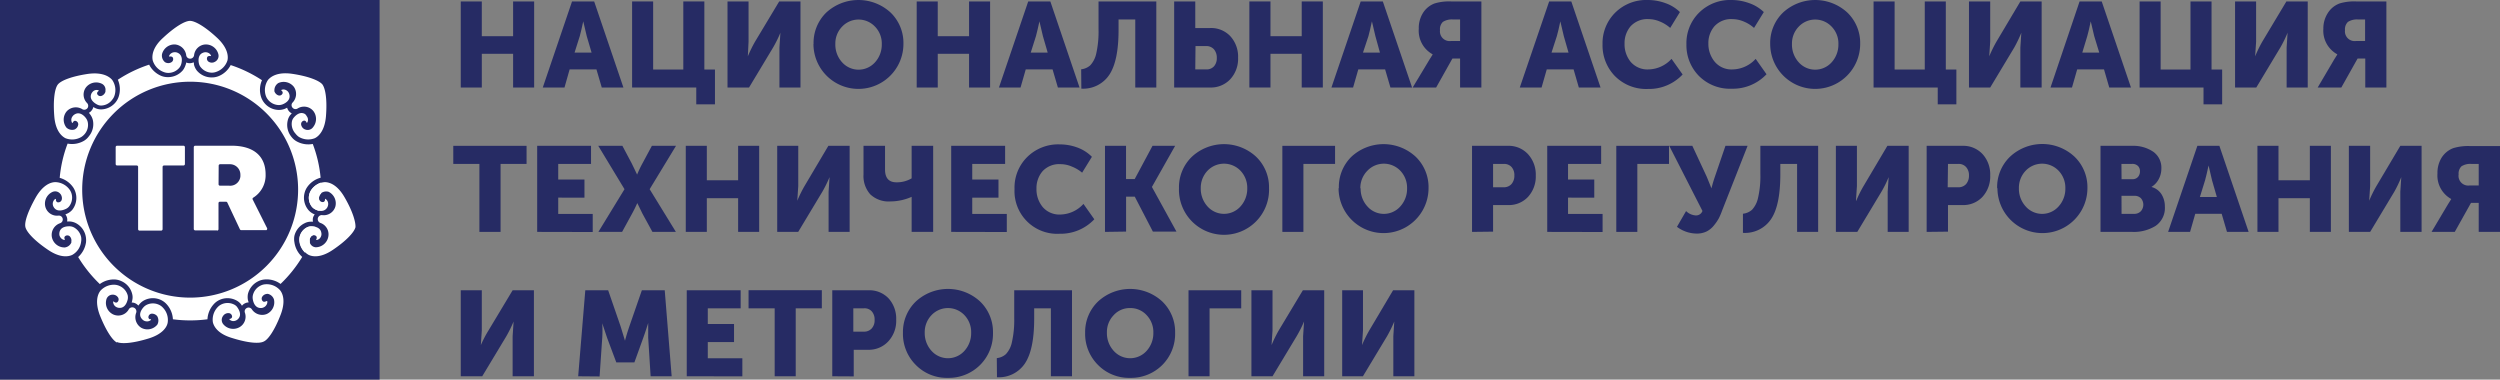<svg xmlns="http://www.w3.org/2000/svg" viewBox="0 0 414.53 62.94"><rect x="0" y="0" width="414.53" height="62.94" fill="#808080" stroke="none"/><defs><style>.cls-1{fill:#262b64;}.cls-2{fill:#fff;}</style></defs><g id="Слой_2" data-name="Слой 2"><g id="Layer_1" data-name="Layer 1"><rect class="cls-1" width="62.94" height="62.94"/><path class="cls-2" d="M50.91,37.68a2.35,2.35,0,0,0-1.28,2.38,3.2,3.2,0,0,0,.93,1.82c.28-.52.55-1.05.79-1.6l0-.08c0-.05,0-.1,0-.16a2.41,2.41,0,0,1,0-.38,1,1,0,0,1,.26-.48A.62.62,0,0,1,51.9,39c.17-.44.32-.89.45-1.36a2.93,2.93,0,0,0-.78-.1A1.63,1.63,0,0,0,50.91,37.68Z"/><path class="cls-2" d="M51.58,31.54a2.42,2.42,0,0,0-.31.72,2.39,2.39,0,0,0,.43,2,1.66,1.66,0,0,0,.52.43,2.27,2.27,0,0,0,.75.28c.07-.48.13-1,.18-1.45a.61.61,0,0,1-.24-.31,1,1,0,0,1,0-.55,1.19,1.19,0,0,1,.15-.35l.1-.12.09-.08V30.27A3.2,3.2,0,0,0,51.58,31.54Z"/><path class="cls-2" d="M52.19,35.56a2.53,2.53,0,0,1-.37-.18,2.48,2.48,0,0,1-.76-.65,3.19,3.19,0,0,1-.58-2.65,3,3,0,0,1,.42-1,3.93,3.93,0,0,1,2.26-1.61,21.13,21.13,0,0,0-1.3-5.6,4,4,0,0,1-2.71-.45,2.77,2.77,0,0,1-.81-.71,3.13,3.13,0,0,1-.65-2.65,2.29,2.29,0,0,1,.45-1l.24-.26a1.48,1.48,0,0,1-.77-.94l-.37.18a2.8,2.8,0,0,1-1,.19,3.16,3.16,0,0,1-2.44-1.2,3,3,0,0,1-.51-.95,3.92,3.92,0,0,1,.15-2.78,21.82,21.82,0,0,0-5.19-2.51,3.91,3.91,0,0,1-2.09,1.87,3,3,0,0,1-1.06.18,3.21,3.21,0,0,1-2.47-1.15,2.64,2.64,0,0,1-.47-1c0-.13,0-.24-.06-.36a1.44,1.44,0,0,1-.65.15,1.39,1.39,0,0,1-.57-.12,1.49,1.49,0,0,1-.1.39,3,3,0,0,1-.45.89,3.22,3.22,0,0,1-2.47,1.15,3,3,0,0,1-1.06-.18,4,4,0,0,1-2.07-1.89,21.79,21.79,0,0,0-5.19,2.5,3.92,3.92,0,0,1,.15,2.78,3,3,0,0,1-.51.95,3.18,3.18,0,0,1-2.39,1.19,2.32,2.32,0,0,1-1-.22,3.14,3.14,0,0,1-.31-.18,1.44,1.44,0,0,1-.29.58,1.41,1.41,0,0,1-.45.39,3,3,0,0,1,.25.32,2.53,2.53,0,0,1,.41.9,3.13,3.13,0,0,1-.65,2.65,2.73,2.73,0,0,1-.8.75,3.92,3.92,0,0,1-2.74.48A21.13,21.13,0,0,0,9.9,29.49h0a4,4,0,0,1,2.26,1.62A3.19,3.19,0,0,1,12,34.77a2.47,2.47,0,0,1-.83.64l-.33.14a1.42,1.42,0,0,1,.28.58,1.18,1.18,0,0,1,0,.59h.41a2.58,2.58,0,0,1,1,.25,3.15,3.15,0,0,1,1.67,2.14,3.26,3.26,0,0,1,.06,1.08,4.08,4.08,0,0,1-1.3,2.43,21.81,21.81,0,0,0,3.59,4.48,3.91,3.91,0,0,1,2.65-.75,3.06,3.06,0,0,1,1,.3,3.12,3.12,0,0,1,1.72,2.11,2.11,2.11,0,0,1,0,1.06,1.5,1.5,0,0,1-.09.35,1.3,1.3,0,0,1,.64.14,1.51,1.51,0,0,1,.47.36,4,4,0,0,1,.26-.32,2.51,2.51,0,0,1,.8-.6,3.14,3.14,0,0,1,2.71,0,3,3,0,0,1,.88.65,4,4,0,0,1,1.08,2.54,22,22,0,0,0,5.73,0,4,4,0,0,1,1.08-2.54,2.84,2.84,0,0,1,.88-.65,3.14,3.14,0,0,1,2.71,0,2.36,2.36,0,0,1,.85.65,2.23,2.23,0,0,1,.2.3,1.34,1.34,0,0,1,.51-.41,1.3,1.3,0,0,1,.58-.14c0-.14-.07-.27-.1-.41a2.74,2.74,0,0,1,0-1,3.2,3.2,0,0,1,1.72-2.11,2.93,2.93,0,0,1,1.05-.29,3.89,3.89,0,0,1,2.64.74,21.81,21.81,0,0,0,3.59-4.48,4,4,0,0,1-1.29-2.42,2.86,2.86,0,0,1,0-1.09A3.15,3.15,0,0,1,50.54,37a2.21,2.21,0,0,1,1-.24h.36a1.43,1.43,0,0,1,0-.65A1.35,1.35,0,0,1,52.19,35.56ZM31.54,49.35a17.9,17.9,0,1,1,17.89-17.9h0A17.91,17.91,0,0,1,31.54,49.35Z"/><path class="cls-2" d="M49.56,22.7a3,3,0,0,0,2.65.21c.78-.39,1.66-1.44,1.84-3.65.21-2.66-.06-4.54-.6-5.27h0c-.55-.65-2.36-1.36-5-1.75-2.2-.32-3.41.31-4,1a3,3,0,0,0-.39,2.59,2.07,2.07,0,0,0,.38.7,2.36,2.36,0,0,0,1.8.89,1.75,1.75,0,0,0,.65-.13c.34-.14,1.39-.65,1.07-1.7a1.18,1.18,0,0,0-.19-.37,1.09,1.09,0,0,0-.46-.33.88.88,0,0,0-.6,0,.09.09,0,0,0-.07.11l0,0h0a.81.81,0,0,1,.14.12.41.41,0,0,1,.08.35.56.56,0,0,1-.74.33h0a1,1,0,0,1-.44-.33,1.06,1.06,0,0,1-.18-.33.42.42,0,0,1,0-.16,1.4,1.4,0,0,1,.65-1.21,2.15,2.15,0,0,1,2.59.65h0a2.06,2.06,0,0,1-.24,2.6.63.63,0,0,0,0,.83.64.64,0,0,0,.83.15,2,2,0,0,1,2.6.38h0a2.14,2.14,0,0,1,0,2.68,1.1,1.1,0,0,1-1.35.4l-.14-.06a1.16,1.16,0,0,1-.29-.25,1.07,1.07,0,0,1-.22-.5.58.58,0,0,1,.49-.65.4.4,0,0,1,.4.32v0a.09.09,0,0,0,.13,0,0,0,0,0,0,0,0,.94.94,0,0,0,.11-.59,1,1,0,0,0-.22-.49.91.91,0,0,0-.28-.34c-.94-.55-1.76.5-1.88.64a1.45,1.45,0,0,0-.28.62A2.36,2.36,0,0,0,49,22.16,2.44,2.44,0,0,0,49.56,22.7Z"/><path class="cls-2" d="M57.12,32.69c-1.12-1.94-2.37-2.48-3.25-2.49a2.94,2.94,0,0,0-2.29,1.34,2.42,2.42,0,0,0-.31.72,2.39,2.39,0,0,0,.43,2,1.66,1.66,0,0,0,.52.43c.32.18,1.38.65,2-.22a1.22,1.22,0,0,0,.16-.37,1.1,1.1,0,0,0,0-.57A1,1,0,0,0,54,33a.08.08,0,0,0-.12,0l0,0v0a.34.34,0,0,1,0,.2.4.4,0,0,1-.21.28.6.6,0,0,1-.74-.39,1.28,1.28,0,0,1,0-.55,1.19,1.19,0,0,1,.15-.35l.11-.12a1.41,1.41,0,0,1,1.29-.27,2.13,2.13,0,0,1,1.13,2.44h0a2,2,0,0,1-2.18,1.43.67.67,0,0,0-.29,1.3,2,2,0,0,1,1.3,2.26h0A2.14,2.14,0,0,1,52.36,41a1.1,1.1,0,0,1-1-.81c0-.05,0-.1,0-.16a2.41,2.41,0,0,1,0-.38,1,1,0,0,1,.26-.48.58.58,0,0,1,.82,0h0a.41.41,0,0,1,.07.34.37.37,0,0,1-.08.18h0a.09.09,0,0,0,.07.11h0a1,1,0,0,0,.54-.29,1.09,1.09,0,0,0,.24-.48,1,1,0,0,0,0-.43c-.16-1.08-1.5-1.07-1.69-1.07a1.34,1.34,0,0,0-.65.17,2.38,2.38,0,0,0-1.24,1.59,2.61,2.61,0,0,0,0,.79,2.93,2.93,0,0,0,1.49,2.19c.8.37,2.16.41,4-.84,2.21-1.49,3.53-2.9,3.75-3.75h0C59,36.83,58.47,35,57.12,32.69Z"/><path class="cls-2" d="M46.52,52.22c.81-2.07.47-3.4-.07-4.08a2.94,2.94,0,0,0-2.48-1,2,2,0,0,0-.75.21A2.37,2.37,0,0,0,41.92,49a1.72,1.72,0,0,0,0,.64c.06.37.33,1.51,1.42,1.43a1,1,0,0,0,.39-.11,1,1,0,0,0,.43-.37.92.92,0,0,0,.17-.58.09.09,0,0,0-.09-.09h-.07A.42.42,0,0,1,44,50a.45.45,0,0,1-.36,0,.59.59,0,0,1-.15-.81h0a1,1,0,0,1,.41-.36,1.2,1.2,0,0,1,.37-.1h.16a1.38,1.38,0,0,1,1,.94,2.13,2.13,0,0,1-1.21,2.4h0a2.05,2.05,0,0,1-2.48-.81.64.64,0,0,0-.91-.13.63.63,0,0,0-.23.7,2,2,0,0,1-.94,2.45h0a2.13,2.13,0,0,1-2.66-.55,1.11,1.11,0,0,1,0-1.36,1,1,0,0,1,.41-.35,1,1,0,0,1,.53-.1.59.59,0,0,1,.54.64h0a.4.4,0,0,1-.22.27.67.67,0,0,1-.19.05h0a.08.08,0,0,0,0,.12l0,0a1,1,0,0,0,.55.24,1.12,1.12,0,0,0,.88-.37c.74-.79-.1-1.83-.21-2a1.47,1.47,0,0,0-.55-.41,2.38,2.38,0,0,0-2,0,2.09,2.09,0,0,0-.64.46,3,3,0,0,0-.8,2.53c.21.85,1,1.95,3.16,2.59,2.54.8,4.47,1,5.27.59h0C44.48,56.31,45.56,54.71,46.52,52.22Z"/><path class="cls-2" d="M19.38,56.71h0c.8.36,2.72.2,5.27-.59,2.13-.65,3-1.76,3.15-2.6A2.93,2.93,0,0,0,27,51a2,2,0,0,0-.65-.47,2.36,2.36,0,0,0-2,0,1.84,1.84,0,0,0-.55.41c-.24.28-1,1.2-.22,2a1.2,1.2,0,0,0,.33.25,1.15,1.15,0,0,0,.55.1,1,1,0,0,0,.56-.23.09.09,0,0,0,0-.13,0,0,0,0,0,0,0h0a.45.45,0,0,1-.19,0,.4.4,0,0,1-.22-.27.6.6,0,0,1,.54-.65h0a1.13,1.13,0,0,1,.84.33.41.41,0,0,1,.1.13,1.41,1.41,0,0,1,0,1.35,2.11,2.11,0,0,1-2.63.55h0a2.06,2.06,0,0,1-.9-2.46.68.68,0,0,0-1.25-.54,2,2,0,0,1-2.51.78h0a2.12,2.12,0,0,1-1.18-2.42,1.08,1.08,0,0,1,1-.87h.17a1.2,1.2,0,0,1,.37.1,1,1,0,0,1,.41.36.59.59,0,0,1-.15.81h0a.38.38,0,0,1-.36,0,.44.44,0,0,1-.18-.12h0a.1.1,0,0,0-.12,0s0,0,0,0a1,1,0,0,0,.58.93,1.24,1.24,0,0,0,.42.11c1.09.08,1.37-1.22,1.42-1.41a1.78,1.78,0,0,0,0-.65,2.4,2.4,0,0,0-1.3-1.55,2.27,2.27,0,0,0-.77-.22,3,3,0,0,0-2.47,1c-.53.69-.87,2-.07,4.09,1,2.49,2.05,4.09,2.82,4.49Z"/><path class="cls-2" d="M4.22,37.68h0c.22.85,1.54,2.26,3.75,3.75,1.84,1.25,3.2,1.21,4,.84a2.89,2.89,0,0,0,1.48-2.19,2.31,2.31,0,0,0,0-.79,2.41,2.41,0,0,0-1.24-1.61,1.68,1.68,0,0,0-.65-.16c-.37,0-1.54,0-1.71,1.06a1.41,1.41,0,0,0,0,.41,1.16,1.16,0,0,0,.27.5.93.93,0,0,0,.53.29.09.09,0,0,0,.11-.07.08.08,0,0,0,0,0h0a.51.51,0,0,1-.07-.17.37.37,0,0,1,.07-.34.58.58,0,0,1,.82,0h0a1.06,1.06,0,0,1,.25.48,1.21,1.21,0,0,1,0,.38,1.24,1.24,0,0,1,0,.16,1.36,1.36,0,0,1-1.08.81A2.13,2.13,0,0,1,8.6,39.31h0A2.05,2.05,0,0,1,10,37a.65.65,0,0,0-.31-1.25,2,2,0,0,1-2.17-1.46h0a2.13,2.13,0,0,1,1.13-2.44,1.09,1.09,0,0,1,1.33.27l.1.12a1.19,1.19,0,0,1,.15.35,1,1,0,0,1,0,.55.59.59,0,0,1-.73.39.44.44,0,0,1-.22-.28.67.67,0,0,1,0-.2v0A.09.09,0,0,0,9.14,33h0a1,1,0,0,0-.37,1,1.07,1.07,0,0,0,.18.41c.61.9,1.8.31,2,.22a1.48,1.48,0,0,0,.53-.43,2.39,2.39,0,0,0,.42-1.95,2.29,2.29,0,0,0-.3-.72A3,3,0,0,0,9.19,30.2c-.88,0-2.12.57-3.24,2.49C4.65,35,4,36.83,4.22,37.68Z"/><path class="cls-2" d="M18.61,16.53a2,2,0,0,0,.38-.69,2.94,2.94,0,0,0-.39-2.59c-.55-.65-1.76-1.3-4-1-2.63.39-4.44,1.07-5,1.75h0c-.54.69-.81,2.59-.6,5.26.17,2.22,1.06,3.24,1.84,3.65a3,3,0,0,0,2.65-.2,2.47,2.47,0,0,0,.59-.53,2.34,2.34,0,0,0,.47-1.94,1.67,1.67,0,0,0-.28-.62c-.21-.31-1-1.21-1.89-.65a1,1,0,0,0-.31.27,1,1,0,0,0-.24.52,1.09,1.09,0,0,0,.11.59.09.09,0,0,0,.13,0l0,0v0a.56.56,0,0,1,.09-.17.37.37,0,0,1,.31-.15.58.58,0,0,1,.5.65,1.18,1.18,0,0,1-.22.5,1.42,1.42,0,0,1-.3.25l-.14.06a1.38,1.38,0,0,1-1.29-.33,2.14,2.14,0,0,1,.05-2.71h0a2.05,2.05,0,0,1,2.6-.33.66.66,0,0,0,.88-.26.67.67,0,0,0-.1-.76,2,2,0,0,1-.21-2.59h0a2.15,2.15,0,0,1,2.59-.65,1.1,1.1,0,0,1,.65,1.21.8.8,0,0,1,0,.15,1,1,0,0,1-.18.34,1,1,0,0,1-.44.33.57.57,0,0,1-.75-.32h0a.41.41,0,0,1,.09-.35.53.53,0,0,1,.14-.12h0a.09.09,0,0,0,0-.13h0a.91.91,0,0,0-.61,0,.93.93,0,0,0-.42.32,1,1,0,0,0-.21.38c-.32,1,.89,1.61,1.06,1.69a1.3,1.3,0,0,0,.64.14A2.34,2.34,0,0,0,18.61,16.53Z"/><path class="cls-2" d="M33.32,11.19a2.39,2.39,0,0,0,1.8.86,2.08,2.08,0,0,0,.78-.15A2.94,2.94,0,0,0,37.72,10c.18-.86-.09-2.2-1.71-3.72-1.95-1.82-3.62-2.8-4.49-2.82h0c-.88,0-2.54,1-4.49,2.82C25.4,7.76,25.14,9.1,25.32,10a2.94,2.94,0,0,0,1.82,1.94,2,2,0,0,0,.77.15,2.39,2.39,0,0,0,1.83-.86,1.72,1.72,0,0,0,.31-.6c.1-.35.35-1.51-.65-1.9a.94.94,0,0,0-.4-.07,1,1,0,0,0-.55.14.92.92,0,0,0-.4.45.09.09,0,0,0,0,.12h.08a.58.58,0,0,1,.18,0,.41.41,0,0,1,.33.15.59.59,0,0,1-.22.8,1,1,0,0,1-.9.07l-.15-.07A1.42,1.42,0,0,1,26.86,9,2.13,2.13,0,0,1,29,7.37h0a2.06,2.06,0,0,1,1.88,1.82.65.65,0,0,0,.65.54.66.66,0,0,0,.65-.56,2,2,0,0,1,1.9-1.8h0A2.14,2.14,0,0,1,36.21,9a1.1,1.1,0,0,1-.56,1.24l-.14.07a1,1,0,0,1-.91-.07.61.61,0,0,1-.22-.8.41.41,0,0,1,.33-.15.65.65,0,0,1,.19,0h0A.08.08,0,0,0,35,9.25a.06.06,0,0,0,0,0,.9.9,0,0,0-.39-.45,1.08,1.08,0,0,0-.53-.14,1.11,1.11,0,0,0-.43.09c-1,.39-.7,1.69-.64,1.88A1.36,1.36,0,0,0,33.32,11.19Z"/><path class="cls-2" d="M22.9,38V27.68a.23.23,0,0,0-.23-.24H19.42a.24.24,0,0,1-.24-.24V24.4a.24.24,0,0,1,.24-.24h11a.24.24,0,0,1,.24.24v2.8a.24.24,0,0,1-.24.24H27.2a.24.24,0,0,0-.24.24V38a.25.25,0,0,1-.23.24H23.14A.24.24,0,0,1,22.9,38Z"/><path class="cls-2" d="M36,38.2H32.37a.24.24,0,0,1-.24-.24V24.4a.25.25,0,0,1,.24-.24h6c3.74,0,5.67,1.76,5.67,4.76A4.35,4.35,0,0,1,42,32.77a.23.23,0,0,0-.1.31h0l2.39,4.76a.25.25,0,0,1-.12.32.17.17,0,0,1-.1,0H40a.25.25,0,0,1-.22-.14l-2.09-4.44a.24.24,0,0,0-.22-.13h-1a.23.23,0,0,0-.24.23h0V38a.24.24,0,0,1-.24.24Zm.24-7.65a.24.24,0,0,0,.24.24H38a1.7,1.7,0,0,0,1.86-1.53,1.93,1.93,0,0,0,0-.24,1.73,1.73,0,0,0-1.68-1.79H36.5a.24.24,0,0,0-.24.24h0Z"/><path class="cls-1" d="M76.4,14.51V.24h3.49V6h5.19V.24h3.49V14.51H85.08V8.92H79.89v5.59Z"/><path class="cls-1" d="M90,14.51,94.85.24h3.67l4.85,14.27H99.78l-.88-3H94.45l-.85,3Zm5.27-5.79h2.82L97.29,6l-.58-2.46h0c-.22,1-.41,1.86-.58,2.46Z"/><path class="cls-1" d="M104.81,14.51V.24h3.49V11.53h5V.24h3.49V11.53h1.76V17.3h-3.1V14.51Z"/><path class="cls-1" d="M120.63,14.51V.24h3.49V6.9L124,9.34h0a22.32,22.32,0,0,1,1.2-2.44l4-6.66h3.53V14.51h-3.49V7.86l.16-2.43h0a20.4,20.4,0,0,1-1.2,2.43l-4,6.65Z"/><path class="cls-1" d="M134.9,7.28A7,7,0,0,1,137,2.09a7.87,7.87,0,0,1,10.68,0,7,7,0,0,1,2.12,5.19,7.46,7.46,0,1,1-14.92,0Zm3.61,0a4.35,4.35,0,0,0,1.12,3.05,3.66,3.66,0,0,0,5.46,0,4.35,4.35,0,0,0,1.12-3,4,4,0,0,0-1.12-2.91,3.75,3.75,0,0,0-5.46,0A4,4,0,0,0,138.51,7.28Z"/><path class="cls-1" d="M152,14.51V.24h3.49V6h5.19V.24h3.49V14.51h-3.49V8.92h-5.19v5.59Z"/><path class="cls-1" d="M165.64,14.51,170.49.24h3.67L179,14.51h-3.59l-.88-3h-4.45l-.86,3Zm5.27-5.79h2.81L172.93,6l-.58-2.46h0c-.22,1-.41,1.86-.58,2.46Z"/><path class="cls-1" d="M179.27,11.49a2.69,2.69,0,0,0,1.51-.66,4.16,4.16,0,0,0,1-2,16.35,16.35,0,0,0,.37-3.91V.24h9.58V14.51h-3.49V3.23h-2.77V5c0,3.42-.52,5.89-1.54,7.41a5.21,5.21,0,0,1-4.63,2.29Z"/><path class="cls-1" d="M194.69,14.51V.24h3.5V4.65h2.43A4.36,4.36,0,0,1,204,6a5,5,0,0,1,1.29,3.56A5,5,0,0,1,204,13.13a4.39,4.39,0,0,1-3.36,1.38Zm3.5-3H200a1.64,1.64,0,0,0,1.3-.52,2,2,0,0,0,.46-1.39,2.1,2.1,0,0,0-.47-1.42,1.68,1.68,0,0,0-1.35-.54h-1.71Z"/><path class="cls-1" d="M207.16,14.51V.24h3.5V6h5.18V.24h3.5V14.51h-3.5V8.92h-5.18v5.59Z"/><path class="cls-1" d="M220.77,14.51,225.62.24h3.67l4.85,14.27h-3.59l-.88-3h-4.45l-.86,3ZM226,8.72h2.81L228.06,6l-.58-2.46h0c-.22,1-.41,1.86-.58,2.46Z"/><path class="cls-1" d="M234.24,14.51,237,9.92l.54-.86V9a4.45,4.45,0,0,1-2.29-4.23,4.7,4.7,0,0,1,.72-2.66A3.87,3.87,0,0,1,237.85.58a8.22,8.22,0,0,1,2.78-.34h5V14.51H242.1V9.7h-1.27l-2.7,4.81Zm6.35-7.71h1.51V3.23h-1.18a2.74,2.74,0,0,0-1.67.4A1.66,1.66,0,0,0,238.77,5,1.61,1.61,0,0,0,240.59,6.8Z"/><path class="cls-1" d="M252,14.51,256.87.24h3.67l4.85,14.27h-3.6l-.87-3h-4.45l-.86,3Zm5.26-5.79h2.82L259.3,6l-.58-2.46h0c-.21,1-.4,1.86-.58,2.46Z"/><path class="cls-1" d="M265.72,7.34a7.13,7.13,0,0,1,2.11-5.25A7.31,7.31,0,0,1,273.21,0a8.53,8.53,0,0,1,2.91.51A6.53,6.53,0,0,1,278.55,2l-1.61,2.63a5.89,5.89,0,0,0-1.69-1.05,4.84,4.84,0,0,0-1.88-.41,3.77,3.77,0,0,0-3,1.19,4.31,4.31,0,0,0-1,2.88,4.62,4.62,0,0,0,1,3,3.66,3.66,0,0,0,3,1.27,5.3,5.3,0,0,0,3.79-1.75L279,12.35a7.65,7.65,0,0,1-5.74,2.4,7.28,7.28,0,0,1-5.44-2.09A7.29,7.29,0,0,1,265.72,7.34Z"/><path class="cls-1" d="M279.63,7.34a7.09,7.09,0,0,1,2.11-5.25A7.3,7.3,0,0,1,287.11,0,8.59,8.59,0,0,1,290,.51,6.61,6.61,0,0,1,292.46,2l-1.62,2.63a5.83,5.83,0,0,0-1.68-1.05,4.92,4.92,0,0,0-1.89-.41,3.75,3.75,0,0,0-3,1.19,4.26,4.26,0,0,0-1,2.88,4.63,4.63,0,0,0,1.05,3,3.63,3.63,0,0,0,3,1.27,5.29,5.29,0,0,0,3.79-1.75l1.8,2.55a7.66,7.66,0,0,1-5.75,2.4,7.25,7.25,0,0,1-5.43-2.09A7.25,7.25,0,0,1,279.63,7.34Z"/><path class="cls-1" d="M293.52,7.28a7,7,0,0,1,2.12-5.19,7.87,7.87,0,0,1,10.68,0,7,7,0,0,1,2.12,5.19,7.46,7.46,0,1,1-14.92,0Zm3.61,0a4.35,4.35,0,0,0,1.12,3.05,3.66,3.66,0,0,0,5.46,0,4.35,4.35,0,0,0,1.12-3,4,4,0,0,0-1.12-2.91,3.75,3.75,0,0,0-5.46,0A4,4,0,0,0,297.13,7.28Z"/><path class="cls-1" d="M310.66,14.51V.24h3.49V11.53h5V.24h3.49V11.53h1.75V17.3h-3.09V14.51Z"/><path class="cls-1" d="M326.48,14.51V.24H330V6.9l-.16,2.44h0a22.32,22.32,0,0,1,1.2-2.44L335,.24h3.53V14.51H335V7.86l.16-2.43h0A22.05,22.05,0,0,1,334,7.86l-4,6.65Z"/><path class="cls-1" d="M340,14.51,344.82.24h3.67l4.85,14.27h-3.6l-.87-3h-4.45l-.86,3Zm5.27-5.79h2.81L347.25,6l-.58-2.46h0c-.21,1-.4,1.86-.58,2.46Z"/><path class="cls-1" d="M354.77,14.51V.24h3.49V11.53h4.95V.24h3.49V11.53h1.76V17.3h-3.09V14.51Z"/><path class="cls-1" d="M370.6,14.51V.24h3.49V6.9l-.16,2.44h0a20.77,20.77,0,0,1,1.19-2.44L379.11.24h3.54V14.51h-3.5V7.86l.16-2.43h0a20.53,20.53,0,0,1-1.19,2.43l-4,6.65Z"/><path class="cls-1" d="M384.3,14.51,387,9.92l.54-.86V9a4.46,4.46,0,0,1-2.3-4.23A4.7,4.7,0,0,1,386,2.13,3.91,3.91,0,0,1,387.91.58a8.22,8.22,0,0,1,2.78-.34h5V14.51h-3.5V9.7h-1.27l-2.7,4.81Zm6.35-7.71h1.51V3.23H391a2.76,2.76,0,0,0-1.68.4A1.66,1.66,0,0,0,388.83,5,1.61,1.61,0,0,0,390.65,6.8Z"/><path class="cls-1" d="M79.49,38.45V27.18H75.16v-3H87.31v3H83V38.45Z"/><path class="cls-1" d="M89.07,38.45V24.18H98v3H92.56v2.59h4.35v3H92.56v2.7h5.72v3Z"/><path class="cls-1" d="M99.22,38.45l4.33-7.08L99.2,24.18h4l1.56,2.94.88,1.83h0a19,19,0,0,1,.87-1.83l1.58-2.94h4l-4.37,7.19,4.35,7.08h-3.89l-1.64-3-.87-1.78h0c-.26.59-.55,1.18-.88,1.78l-1.64,3Z"/><path class="cls-1" d="M113.71,38.45V24.18h3.49v5.71h5.19V24.18h3.49V38.45h-3.49V32.86H117.2v5.59Z"/><path class="cls-1" d="M128.87,38.45V24.18h3.49v6.67l-.16,2.43h0a21.19,21.19,0,0,1,1.2-2.43l3.95-6.67h3.53V38.45h-3.49V31.8l.16-2.43h0a21.19,21.19,0,0,1-1.2,2.43l-4,6.65Z"/><path class="cls-1" d="M147.65,33.4a4.43,4.43,0,0,1-3.35-1.18,4.56,4.56,0,0,1-1.12-3.29V24.18h3.57v3.93c0,1.41.63,2.12,1.89,2.12a4.79,4.79,0,0,0,2.52-.66V24.18h3.57V38.45h-3.57V33.28l0-.64h0A8.86,8.86,0,0,1,147.65,33.4Z"/><path class="cls-1" d="M157.72,38.45V24.18h8.94v3h-5.45v2.59h4.35v3h-4.35v2.7h5.73v3Z"/><path class="cls-1" d="M168.22,31.29a7.11,7.11,0,0,1,2.1-5.25,7.31,7.31,0,0,1,5.38-2.1,8.49,8.49,0,0,1,2.91.51A6.57,6.57,0,0,1,181.05,26l-1.62,2.63a6.18,6.18,0,0,0-1.68-1,4.74,4.74,0,0,0-1.89-.41,3.75,3.75,0,0,0-3,1.18,4.31,4.31,0,0,0-1,2.89,4.6,4.6,0,0,0,1,3,3.64,3.64,0,0,0,3,1.28,5.3,5.3,0,0,0,3.79-1.76l1.8,2.55a7.68,7.68,0,0,1-5.75,2.4,7.08,7.08,0,0,1-7.48-7.4Z"/><path class="cls-1" d="M183.22,38.45V24.18h3.49v5.51h1.44l2.95-5.51h3.75L191,31v0l4.07,7.4h-3.91l-3-5.79h-1.44v5.79Z"/><path class="cls-1" d="M195.49,31.23A7,7,0,0,1,197.62,26a7.83,7.83,0,0,1,10.67,0,7,7,0,0,1,2.13,5.19,7.47,7.47,0,1,1-14.93,0Zm3.61,0a4.37,4.37,0,0,0,1.12,3,3.66,3.66,0,0,0,5.47,0,4.37,4.37,0,0,0,1.12-3,4.11,4.11,0,0,0-1.12-2.92,3.78,3.78,0,0,0-5.47,0A4.11,4.11,0,0,0,199.1,31.23Z"/><path class="cls-1" d="M212.63,38.45V24.18h8.74v3h-5.25V38.45Z"/><path class="cls-1" d="M222,31.23A7,7,0,0,1,224.07,26a7.84,7.84,0,0,1,10.68,0,7,7,0,0,1,2.12,5.19,7.46,7.46,0,1,1-14.92,0Zm3.61,0a4.33,4.33,0,0,0,1.12,3,3.64,3.64,0,0,0,5.46,0,4.33,4.33,0,0,0,1.12-3,4.07,4.07,0,0,0-1.12-2.92,3.77,3.77,0,0,0-5.46,0A4.07,4.07,0,0,0,225.56,31.23Z"/><path class="cls-1" d="M244.08,38.45V24.18H250a4.36,4.36,0,0,1,3.36,1.38,5,5,0,0,1,1.29,3.53,5,5,0,0,1-1.29,3.56A4.33,4.33,0,0,1,250,34h-2.43v4.41Zm3.49-7.4h1.71a1.68,1.68,0,0,0,1.35-.54,2.1,2.1,0,0,0,.47-1.42,2,2,0,0,0-.46-1.39,1.64,1.64,0,0,0-1.3-.52h-1.77Z"/><path class="cls-1" d="M256.55,38.45V24.18h8.94v3H260v2.59h4.35v3H260v2.7h5.73v3Z"/><path class="cls-1" d="M268,38.45V24.18h8.74v3h-5.25V38.45Z"/><path class="cls-1" d="M278.06,37.61,279.57,35a2.56,2.56,0,0,0,1.58.72,1.13,1.13,0,0,0,1.14-.74l-5.51-10.8h3.83L283,29.31l.78,1.92h0c.15-.6.33-1.23.56-1.9l1.76-5.15h3.67l-4.21,10.7A11.05,11.05,0,0,1,285,36.2a7.73,7.73,0,0,1-.82,1.19,3.6,3.6,0,0,1-1.23,1,3.66,3.66,0,0,1-1.61.34A5.53,5.53,0,0,1,278.06,37.61Z"/><path class="cls-1" d="M289,35.44a2.72,2.72,0,0,0,1.51-.66,4.17,4.17,0,0,0,1-2,15.72,15.72,0,0,0,.38-3.91V24.18h9.58V38.45h-3.49V27.18h-2.78v1.73q0,5.13-1.53,7.41A5.2,5.2,0,0,1,289,38.61Z"/><path class="cls-1" d="M304.41,38.45V24.18h3.49v6.67l-.16,2.43h.05A19.79,19.79,0,0,1,309,30.85l3.95-6.67h3.53V38.45H313V31.8l.16-2.43h0a18.34,18.34,0,0,1-1.2,2.43l-4,6.65Z"/><path class="cls-1" d="M319.46,38.45V24.18h5.92a4.36,4.36,0,0,1,3.36,1.38A5,5,0,0,1,330,29.09a5,5,0,0,1-1.29,3.56A4.33,4.33,0,0,1,325.38,34H323v4.41Zm3.49-7.4h1.71a1.68,1.68,0,0,0,1.35-.54,2.1,2.1,0,0,0,.47-1.42A2,2,0,0,0,326,27.7a1.62,1.62,0,0,0-1.3-.52H323Z"/><path class="cls-1" d="M331.15,31.23A7,7,0,0,1,333.27,26,7.84,7.84,0,0,1,344,26a7,7,0,0,1,2.12,5.19,7.46,7.46,0,1,1-14.92,0Zm3.61,0a4.33,4.33,0,0,0,1.12,3,3.64,3.64,0,0,0,5.46,0,4.33,4.33,0,0,0,1.12-3,4.07,4.07,0,0,0-1.12-2.92,3.77,3.77,0,0,0-5.46,0A4.07,4.07,0,0,0,334.76,31.23Z"/><path class="cls-1" d="M348.29,38.45V24.18h5.25a5.89,5.89,0,0,1,3.52,1,3.23,3.23,0,0,1,1.32,2.76,3.68,3.68,0,0,1-.43,1.75A3.3,3.3,0,0,1,356.73,31v0a2.82,2.82,0,0,1,1.69,1.24,3.79,3.79,0,0,1,.54,2,3.6,3.6,0,0,1-1.53,3.21,6.83,6.83,0,0,1-3.89,1Zm3.49-8.74h1.8a1.15,1.15,0,0,0,.93-.38,1.36,1.36,0,0,0,.32-.94,1.18,1.18,0,0,0-.33-.87,1.3,1.3,0,0,0-1-.34h-1.74Zm0,5.75h2.09A1.47,1.47,0,0,0,355,35a1.64,1.64,0,0,0,0-2.12,1.44,1.44,0,0,0-1.11-.41h-2.12Z"/><path class="cls-1" d="M359.5,38.45l4.85-14.27H368l4.85,14.27h-3.59l-.88-3H364l-.86,3Zm5.27-5.79h2.81l-.8-2.77-.57-2.45h0c-.22,1-.41,1.85-.58,2.45Z"/><path class="cls-1" d="M374.31,38.45V24.18h3.49v5.71H383V24.18h3.49V38.45H383V32.86H377.8v5.59Z"/><path class="cls-1" d="M389.47,38.45V24.18H393v6.67l-.16,2.43h0a21.19,21.19,0,0,1,1.2-2.43L398,24.18h3.53V38.45H398V31.8l.16-2.43h0A19.66,19.66,0,0,1,397,31.8l-4,6.65Z"/><path class="cls-1" d="M403.18,38.45l2.73-4.59.54-.86v0a4.45,4.45,0,0,1-2.29-4.23,4.77,4.77,0,0,1,.71-2.66,3.94,3.94,0,0,1,1.92-1.55,8.46,8.46,0,0,1,2.77-.34h5V38.45H411V33.64h-1.28l-2.69,4.81Zm6.34-7.7H411V27.18h-1.18a2.75,2.75,0,0,0-1.67.39,1.67,1.67,0,0,0-.48,1.34A1.61,1.61,0,0,0,409.52,30.75Z"/><path class="cls-1" d="M76.4,62.39V48.13h3.49v6.66l-.16,2.43h0A19.67,19.67,0,0,1,81,54.79l4-6.66h3.53V62.39H85V55.75l.16-2.44h0a22.32,22.32,0,0,1-1.2,2.44l-4,6.64Z"/><path class="cls-1" d="M95.87,62.39l1.18-14.26h3.79l2.07,6,.72,2.36h0c.27-1,.51-1.75.72-2.36l2.08-6h3.79l1.15,14.26h-3.49L107.48,56c0-.32,0-.68,0-1.08s0-.72,0-1l0-.36h0c-.32,1-.58,1.8-.8,2.4l-1.49,4.13h-3L100.66,56l-.8-2.4h0a19.17,19.17,0,0,1,0,2.4l-.44,6.42Z"/><path class="cls-1" d="M113.87,62.39V48.13h8.94v3h-5.45v2.59h4.35v3h-4.35V59.4h5.73v3Z"/><path class="cls-1" d="M128.45,62.39V51.12h-4.33v-3h12.15v3h-4.33V62.39Z"/><path class="cls-1" d="M138,62.39V48.13H144a4.38,4.38,0,0,1,3.36,1.37A5,5,0,0,1,148.6,53a5,5,0,0,1-1.28,3.57A4.39,4.39,0,0,1,144,58h-2.44v4.41Zm3.49-7.4h1.72a1.68,1.68,0,0,0,1.34-.54,2,2,0,0,0,.47-1.42,2,2,0,0,0-.46-1.39,1.6,1.6,0,0,0-1.29-.52h-1.78Z"/><path class="cls-1" d="M149.72,55.17A7,7,0,0,1,151.85,50a7.85,7.85,0,0,1,10.67,0,7,7,0,0,1,2.13,5.19,7.3,7.3,0,0,1-7.47,7.46,7.17,7.17,0,0,1-5.33-2.14A7.26,7.26,0,0,1,149.72,55.17Zm3.61,0a4.37,4.37,0,0,0,1.12,3,3.66,3.66,0,0,0,5.47,0,4.36,4.36,0,0,0,1.11-3,4.06,4.06,0,0,0-1.11-2.91,3.76,3.76,0,0,0-5.47,0A4.07,4.07,0,0,0,153.33,55.17Z"/><path class="cls-1" d="M165.28,59.38a2.66,2.66,0,0,0,1.51-.66,4.12,4.12,0,0,0,1-2,16.36,16.36,0,0,0,.38-3.92V48.13h9.58V62.39h-3.5V51.12h-2.77v1.73q0,5.13-1.54,7.42a5.19,5.19,0,0,1-4.63,2.28Z"/><path class="cls-1" d="M179.93,55.17A7,7,0,0,1,182.06,50a7.85,7.85,0,0,1,10.67,0,7,7,0,0,1,2.12,5.19,7.28,7.28,0,0,1-7.46,7.46,7.17,7.17,0,0,1-5.33-2.14A7.26,7.26,0,0,1,179.93,55.17Zm3.61,0a4.33,4.33,0,0,0,1.12,3,3.66,3.66,0,0,0,5.47,0,4.36,4.36,0,0,0,1.11-3,4.06,4.06,0,0,0-1.11-2.91,3.63,3.63,0,0,0-2.74-1.18,3.59,3.59,0,0,0-2.73,1.18A4,4,0,0,0,183.54,55.17Z"/><path class="cls-1" d="M197.07,62.39V48.13h8.74v3h-5.25V62.39Z"/><path class="cls-1" d="M207.5,62.39V48.13H211v6.66l-.16,2.43h0a21.34,21.34,0,0,1,1.19-2.43l4-6.66h3.54V62.39h-3.5V55.75l.16-2.44h0A20.77,20.77,0,0,1,215,55.75l-4,6.64Z"/><path class="cls-1" d="M222.55,62.39V48.13H226v6.66l-.16,2.43h0a21.2,21.2,0,0,1,1.2-2.43l3.95-6.66h3.53V62.39h-3.49V55.75l.16-2.44h0a22.32,22.32,0,0,1-1.2,2.44l-4,6.64Z"/></g></g></svg>